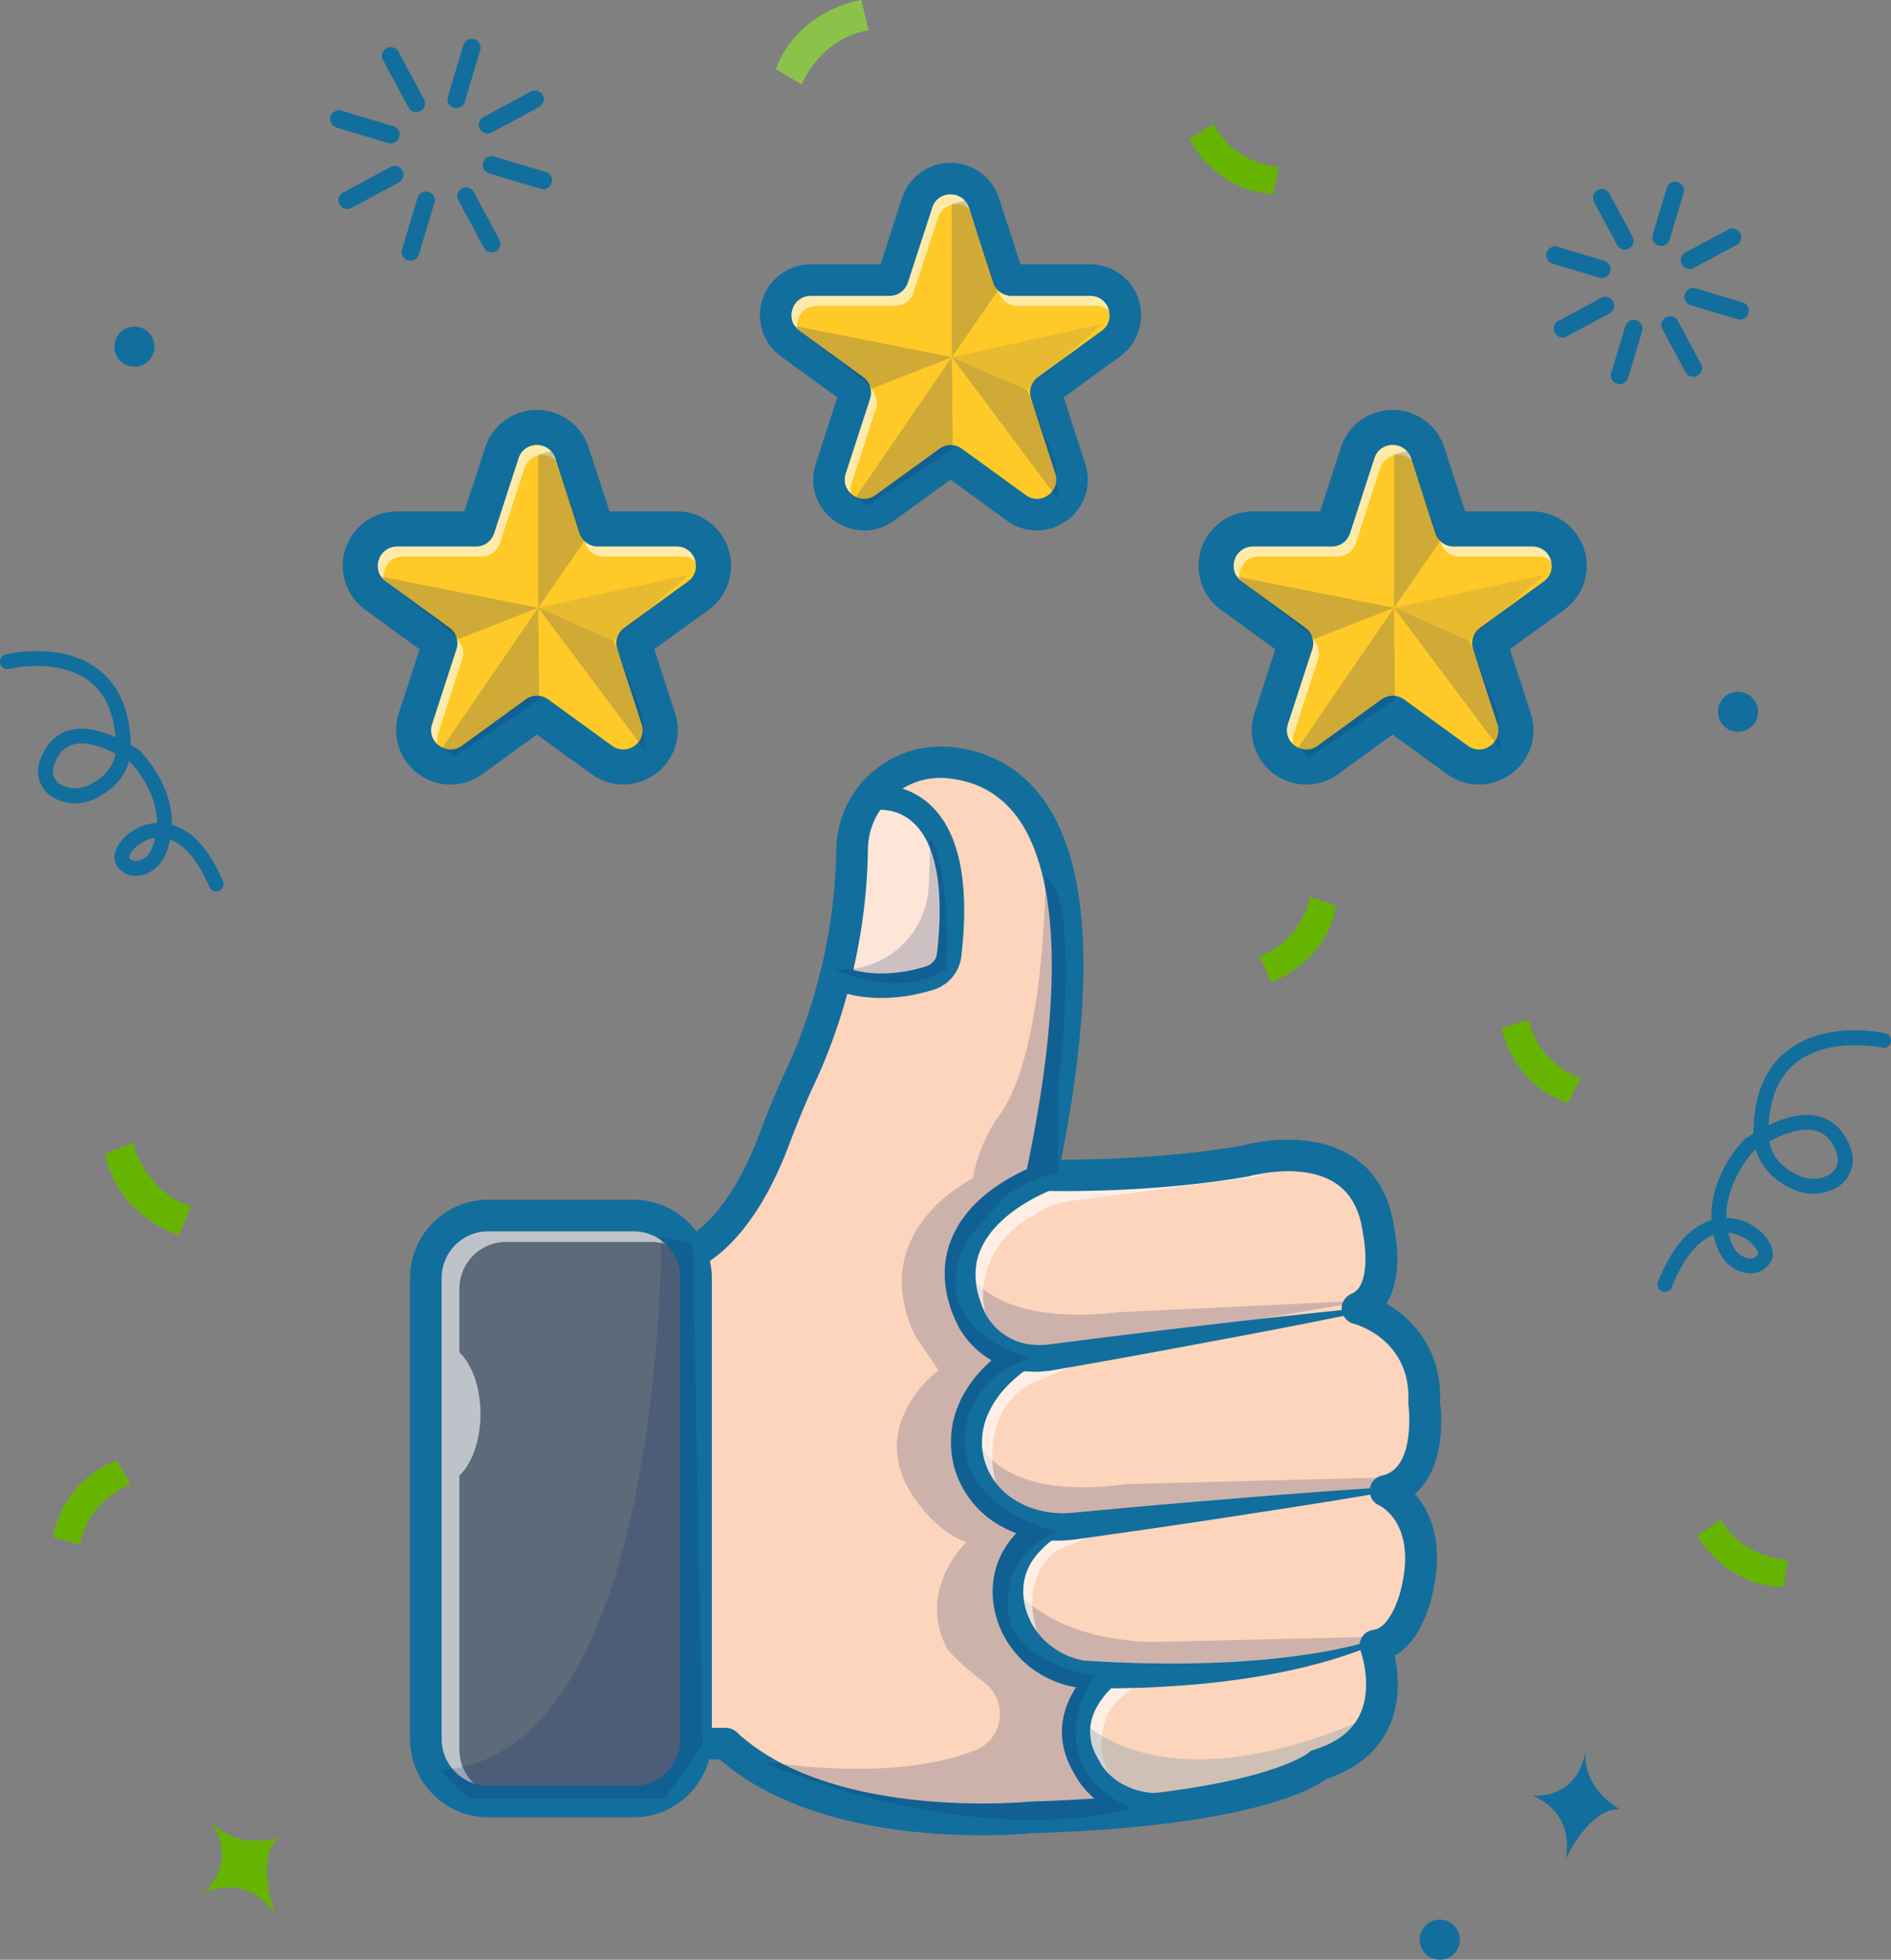 <svg xmlns="http://www.w3.org/2000/svg" id="Layer_1" data-name="Layer 1" viewBox="0 0 3795.35 3933"><rect x="0" y="0" width="3795.35" height="3933" fill="#808080" stroke="none"/><defs><style>.cls-1{fill:#fcd5bc;}.cls-2{opacity:0.2;}.cls-3{fill:#102770;}.cls-4{opacity:0.6;}.cls-5{fill:#fff;}.cls-6{fill:#fde6d7;}.cls-7{fill:#126e9d;}.cls-8{fill:#5c6a79;}.cls-9{fill:#ffca28;}.cls-10{opacity:0.1;}.cls-11{fill:#66b401;}.cls-12{fill:#8bc34a;}</style></defs><path class="cls-1" d="M1465.19,2572.72s111-17.46,194.65-238.74c16.34-43.1,33.53-85.78,53-127.47,38.46-81.84,101.28-247.05,104.09-456.64,1.41-103.11,91.13-183.67,193.82-174.09,156.9,14.78,327.05,164.79,186.76,827.78,0,0,204.24,7,408.47-28.17,0,0,239.45-70.43,267.62,140.85,0,0,28.17,126.77-42.25,154.94,0,0,140.85,35.21,133.81,190.15,0,0,21.12,154.94-77.47,176.06,0,0,98.59,42.26,63.38,197.2,0,0-20.56,105.92-84,113,0,0,69.87,182.82-113.24,239.16,0,0-98.6,91.56-577.49,105.64,0,0-408.47,42.26-612.71-147.89h-162V2593.71Z" transform="translate(-113.42 -45)"></path><g class="cls-2"><path class="cls-3" d="M2063.81,2607.94s56.34,98.59,295.78,70.42l501.72-23.52-617.92,104.51S2032.11,2766.39,2063.81,2607.94Z" transform="translate(-113.42 -45)"></path></g><g class="cls-2"><path class="cls-3" d="M2077.89,2938.94s42.26,119.72,295.79,84.51L2923,3009.36l-49.3,28.17-616.22,52.82S2046.2,3097.4,2077.89,2938.94Z" transform="translate(-113.42 -45)"></path></g><g class="cls-4"><path class="cls-5" d="M2387.76,3431.92l-29.15,24.22a81,81,0,0,0-23.38,32.68c-12.12,31.41-24.93,91,24.36,140.29,0,0-120.56-37.33-76.06-157.75,0,0,30.29-43,37.33-43s66.9-12.54,66.9-12.54Z" transform="translate(-113.42 -45)"></path></g><g class="cls-2"><path class="cls-3" d="M2152.4,3235.15s66.34,98.17,270.58,105.21l488.33-11.4-78.17,24.93s-610.88,166.2-667.22-45.08Z" transform="translate(-113.42 -45)"></path></g><g class="cls-4"><path class="cls-5" d="M2317.34,3122l-84.51,35.22s-84.51,56.34-28.17,190.15c0,0-73.95-45.78-52.82-130.29l42.25-77.47s55.92-33,59.72-30.56S2317.34,3122,2317.34,3122Z" transform="translate(-113.42 -45)"></path></g><g class="cls-4"><path class="cls-5" d="M2289.17,2777l-97.89,41.27a132.13,132.13,0,0,0-70.85,70.56c-15.64,37.05-25.5,91-.28,155.93,0,0-66.91-59.86-45.78-137.33,0,0,35.21-112.68,119.72-126.77Z" transform="translate(-113.42 -45)"></path></g><g class="cls-4"><path class="cls-5" d="M2655.38,2403.7l-395.23,51.83c-25.35,3.38-49.72,12.68-70.28,27.89-140.15,68.18-140.15,279.45,14.79,272.41,0,0-102.12,38.73-144.38-66.9l-21.12-133.81s81.55-131,213.25-150Z" transform="translate(-113.42 -45)"></path></g><path class="cls-6" d="M1845.91,1666.06l-22.82,101.41-2.25,139.73-28.17,91.55s156.34,50.57,219-17L2022,1825.79C2022,1825.93,2011.83,1608,1845.91,1666.06Z" transform="translate(-113.42 -45)"></path><path class="cls-7" d="M2082.82,3728.13c-136.06,0-374.66-20.85-524.67-152.12H1408.42a31.74,31.74,0,0,1-31.69-31.69V2593.57a31.5,31.5,0,0,1,21.69-30l63.39-21.13a41.66,41.66,0,0,1,4.5-1.13c3-.7,96.77-23.52,170.57-218.74,19.44-51.55,36.63-92.82,53.95-129.72,36.62-77.89,98.32-239.17,101.13-443.55a209.53,209.53,0,0,1,228.6-205.22c78,7.33,140.43,42.26,185.65,103.67,94.79,128.74,107.19,372.41,36.9,724.54,67.61.14,215.79-2.82,362.69-28,17.19-4.79,135.64-34.23,222,21.83,46.62,30.29,74.93,78.88,83.94,144.52,8.88,41.27,11.69,106.48-15.49,150.71,53.38,30.85,111.27,93.24,107.61,198.46,6.76,54.37.7,139.58-50.85,183.53,29.86,33.52,59.44,94.51,36.06,197.75-2.53,13-21,95.5-76.48,126.63,7.46,34.93,13.24,93.1-13.24,147.19-23,47-64.37,80.71-123.39,100.14-29.86,22-161.7,96.07-590.59,108.88C2176.63,3724.61,2138.18,3728.13,2082.82,3728.13ZM1440,3512.63h130.29a31.8,31.8,0,0,1,21.55,8.45c191.42,178.32,584,140,587.92,139.58a12.92,12.92,0,0,1,2.39-.14c439.46-13,550.59-92.4,557.21-97.47,3.66-3.66,7-5.21,12-6.76,44.65-13.66,75.22-37,90.85-69.16,27.89-57.18,2.4-127.75,2.12-128.45a31.74,31.74,0,0,1,26.05-42.82c30.14-3.38,51-60.43,56.34-87.61,0-.28.14-.57.14-.85,28.46-125.36-42.39-159.87-45.35-161.27a31.65,31.65,0,0,1,6.2-60c68-14.5,52.82-139.58,52.68-140.85a37.55,37.55,0,0,1-.29-5.77c5.78-126.35-105.21-156.77-110-158a31.76,31.76,0,0,1-3.94-60.14c37.46-14.93,27.74-97.47,23.1-118.74-.15-.85-.29-1.83-.43-2.68-6.34-47.74-24.65-80.7-55.77-101-66.06-42.82-170.44-13.94-171.42-13.66-1.13.28-2.4.56-3.52.85-205.08,35.35-406.5,28.87-414.95,28.59a31.64,31.64,0,0,1-29.86-38.17c93.24-440.87,41.55-630.31-18.17-711.58-34.09-46.34-81.41-72.54-140.57-78.18-40.71-3.8-80.15,9.3-110.85,36.77s-47.89,65.21-48.31,106.06c-3,216.2-68.32,387.06-107,469.6-16.62,35.35-33.1,75.21-52.12,125.21-82.82,219-193.24,253.39-216.2,258.32L1440.26,2616v896.67Z" transform="translate(-113.42 -45)"></path><path class="cls-8" d="M1093.62,3660.52c-69.16,0-125.5-56.34-125.5-125.5V2609.91c0-69.16,56.34-125.5,125.5-125.5H1384.9c69.16,0,125.5,56.34,125.5,125.5V3535c0,69.16-56.34,125.5-125.5,125.5Z" transform="translate(-113.42 -45)"></path><path class="cls-7" d="M1384.9,2516.1a93.78,93.78,0,0,1,93.81,93.81V3535a93.78,93.78,0,0,1-93.81,93.81H1093.62A93.78,93.78,0,0,1,999.81,3535V2609.91a93.78,93.78,0,0,1,93.81-93.81H1384.9m0-63.38H1093.62c-86.62,0-157.19,70.56-157.19,157.19V3535c0,86.63,70.57,157.19,157.19,157.19H1384.9c86.63,0,157.19-70.56,157.19-157.19V2609.91a157.25,157.25,0,0,0-157.19-157.19Z" transform="translate(-113.42 -45)"></path><g class="cls-4"><path class="cls-5" d="M1384.9,2516.1H1093.62a93.78,93.78,0,0,0-93.81,93.81V3535a93.84,93.84,0,0,0,64.65,89.16,93.36,93.36,0,0,1-29-67.75V3006.26c25.21-23.94,42.25-70.28,42.25-123.66s-17-99.87-42.25-123.67V2631.32a93.77,93.77,0,0,1,93.81-93.81h291.28a94.89,94.89,0,0,1,29.15,4.65A93.4,93.4,0,0,0,1384.9,2516.1Z" transform="translate(-113.42 -45)"></path></g><path class="cls-7" d="M2226.49,2431.87c-4.23,1.69-10,4.09-15.07,6.48s-10.42,4.93-15.49,7.47c-10.29,5.21-20.29,10.84-30,17-19.29,12.25-37,26.34-52,42-14.93,15.78-26.62,33.24-34.09,52s-9.57,38.73-7.88,59.3,8.17,41.27,17.74,62a81.43,81.43,0,0,0,6.62,12c2.82,4.09,5.92,8.17,9.16,12.12a119.15,119.15,0,0,0,78.17,41.27c5.21.14,10.42.84,15.64.84l15.77-.7,37-4.79q148.32-19,296.92-36.2,148.53-17.53,297.62-32.54a3.91,3.91,0,0,1,4.37,3.66,4.15,4.15,0,0,1-3.24,4.37q-146.85,30.21-294.1,57.33-147.27,27.89-294.8,53.8l-36.91,6.48c-7,.85-14.36,1.41-21.55,2s-14.51-.14-21.69-.14c-29.15-1.41-58.73-11.27-83.66-27.74a179.42,179.42,0,0,1-33.81-28.88,207.36,207.36,0,0,1-13.94-17.32c-4.23-6.2-8.45-12.4-12.12-20.29-12-24.22-21.27-51.69-24.5-80.85s.28-60,11.12-87.75a214.9,214.9,0,0,1,20.29-39.15c8.31-11.83,17.18-23.24,27.18-33.1,19.58-20.29,42-36.48,65.21-50.29,11.69-6.9,23.53-13.1,35.64-18.73,6.06-2.82,12.25-5.35,18.59-7.89s12.26-4.65,19.86-7a28.17,28.17,0,0,1,18.74,53.1Z" transform="translate(-113.42 -45)"></path><path class="cls-7" d="M2171.14,2795.27c-1.27.84-3.81,2.67-5.78,4.08s-4.23,3.24-6.2,4.93c-4.08,3.38-8.31,6.9-12.25,10.57a247.52,247.52,0,0,0-22.4,23.1c-13.52,16.34-24.36,34.22-31.41,53a143.19,143.19,0,0,0-8.59,57.89c1.27,19.43,7.33,38.45,16.9,55.77a136.55,136.55,0,0,0,39.16,44.09,155.12,155.12,0,0,0,26.2,15.64,182.25,182.25,0,0,0,29.16,10.84,193.86,193.86,0,0,0,62.67,6.34c5.07-.28,11.27-.85,17.33-1.41l18-1.69L2330,3075q144.51-13.3,289.16-24.93,144.74-12,289.6-21.27a4,4,0,0,1,4.22,3.8,4,4,0,0,1-3.38,4.23q-143.25,24.51-286.77,46.06-143.46,22.4-287.2,42.54l-35.92,5.07-18,2.53c-6,.85-11.69,1.69-18.73,2.4-26.76,2.81-54.51,1.69-81.27-4.79a242.72,242.72,0,0,1-39.3-13,224,224,0,0,1-36.76-20.14,194.9,194.9,0,0,1-57.61-62.26,185.19,185.19,0,0,1-25.49-81.69c-.85-7.19-.14-14.37-.28-21.55s1-14.37,2-21.41c.56-3.52,1-7.19,1.69-10.71l2.67-10.42c1-3.52,1.84-6.9,2.82-10.28l3.8-10c10.15-26.62,25.92-50,43.81-70.15a301.82,301.82,0,0,1,29-28c5.08-4.36,10.43-8.45,15.92-12.39,2.82-2,5.49-4,8.45-5.78s5.49-3.52,9.44-5.91a28.14,28.14,0,0,1,30.56,47.18Z" transform="translate(-113.42 -45)"></path><path class="cls-7" d="M2444.11,3700.38c-119.73,0-165.79-79.3-173-93.1-62.68-101.84,2.25-183.67,33.1-214.24a28.19,28.19,0,0,1,39.58,40.15c-32.54,32.11-63.1,83.38-24.23,145.5.57,1,1.13,2,1.69,3.09,1.27,2.54,34.65,68.32,137,62a28.16,28.16,0,1,1,3.52,56.2Q2452.56,3700.38,2444.11,3700.38Z" transform="translate(-113.42 -45)"></path><path class="cls-7" d="M2229.59,3132.47c-24.09,17.89-44,39-54,63.1a108.87,108.87,0,0,0-8.31,38,129.77,129.77,0,0,0,4.79,40.14,141.56,141.56,0,0,0,43.67,68.74,152.77,152.77,0,0,0,75.35,35.49l-2.68-.28c48.88,3,97.76,5.35,146.63,5.63,48.88.71,97.89-.14,146.77-2.67,48.87-2.68,97.61-7,146.2-14a1029.41,1029.41,0,0,0,144-30.28,4.18,4.18,0,0,1,5.07,2.68,4,4,0,0,1-2.25,4.79,653.06,653.06,0,0,1-70,26.19c-23.67,7.75-47.89,14.37-72,20.43a1418.06,1418.06,0,0,1-147.33,27c-49.58,6.76-99.44,10.42-149.3,13.24s-99.87,2.68-149.73,2.54a4.86,4.86,0,0,1-1.41-.14l-1.26-.15A209.59,209.59,0,0,1,2177.33,3388c-30.28-25.07-53.66-59.44-64.37-98a183.54,183.54,0,0,1-7-59.44,166.89,166.89,0,0,1,14.09-59.72A178,178,0,0,1,2154,3121.2a226.32,226.32,0,0,1,44.51-35.78,28.17,28.17,0,0,1,32,46.34Z" transform="translate(-113.42 -45)"></path><path class="cls-7" d="M1882.25,2047.77c-32.4,0-67.47-5.07-101.84-19.72a24.67,24.67,0,1,1,19.44-45.35c65.21,27.88,136.34,13,172.83,1.55a31.22,31.22,0,0,0,21.4-26.34c18.46-162.12-15.07-231.42-46.62-261-35.49-33.38-78-26.34-79.86-26.06a24.66,24.66,0,0,1-9.16-48.45c2.68-.57,67.61-12.4,121.84,37.75,58.45,54.08,79.58,156.06,62.68,303.39a80.49,80.49,0,0,1-55.78,67.75C1962.67,2038.9,1924.93,2047.77,1882.25,2047.77Z" transform="translate(-113.42 -45)"></path><path class="cls-9" d="M2194.38,1077.86a69,69,0,0,1-41.27-13.66l-127.76-92.82a7,7,0,0,0-4.08-1.41,6.76,6.76,0,0,0-4.09,1.41l-127.75,92.82a70,70,0,0,1-41.27,13.66,71.07,71.07,0,0,1-57.32-29.43,69.28,69.28,0,0,1-9.72-62.82l48.73-150.29a7.09,7.09,0,0,0-2.53-7.89l-127.76-92.82c-25.21-18.31-35.21-49.16-25.63-78.74s35.92-48.59,66.9-48.59h157.9a7.1,7.1,0,0,0,6.76-4.93l48.73-150.29c9.58-29.58,35.92-48.59,67-48.59s57.33,19.15,66.9,48.59l48.88,150.29a7.1,7.1,0,0,0,6.76,4.93H2301.7c31.13,0,57.33,19.16,66.91,48.59,9.58,29.58-.42,60.43-25.64,78.74l-127.75,92.82a6.88,6.88,0,0,0-2.53,7.89l48.87,150.29a69.31,69.31,0,0,1-9.72,62.82A71.52,71.52,0,0,1,2194.38,1077.86Z" transform="translate(-113.42 -45)"></path><path class="cls-7" d="M2021.13,435.16c15.49,0,31,8.87,36.9,26.76l48.88,150.29a38.77,38.77,0,0,0,36.9,26.76H2301.7c37.47,0,53.11,48,22.82,70L2196.77,801.8A38.71,38.71,0,0,0,2182.68,845l48.88,150.29c8.87,27.18-12.82,50.84-36.9,50.84a37.82,37.82,0,0,1-22.68-7.6l-127.75-92.82a38.78,38.78,0,0,0-22.82-7.47,38.13,38.13,0,0,0-22.82,7.47l-127.75,92.82a38.46,38.46,0,0,1-22.68,7.6c-24.22,0-45.77-23.66-36.9-50.84L1860.13,845a38.69,38.69,0,0,0-14.08-43.24L1718.3,709c-30.29-22.11-14.79-70,22.82-70H1899a38.9,38.9,0,0,0,36.9-26.76l48.88-150.29c5.35-17.89,20.84-26.76,36.34-26.76m0-63.38a102,102,0,0,0-97.19,70.56L1880.7,575.45h-140a102.18,102.18,0,0,0-60,184.79l113.24,82.26-43.24,133.25c-10.28,31.55-5.07,64.79,14.23,91.27a103.1,103.1,0,0,0,83.1,42.54,100.9,100.9,0,0,0,59.86-19.72l113.25-82.26,113.24,82.26a102,102,0,0,0,59.87,19.72,103.31,103.31,0,0,0,83.1-42.54,100.47,100.47,0,0,0,14.22-91.27L2248.32,842.5l113.25-82.26a102.18,102.18,0,0,0-60-184.79h-140L2118.32,442.2a102,102,0,0,0-97.19-70.42Z" transform="translate(-113.42 -45)"></path><g class="cls-4"><path class="cls-5" d="M2118.32,632.07a38.77,38.77,0,0,0,36.9,26.76h157.89a37.59,37.59,0,0,1,26.2,10.14c-3.8-16.2-17.46-30-37.61-30h-158a38.33,38.33,0,0,1-26.62-10.7Z" transform="translate(-113.42 -45)"></path></g><g class="cls-4"><path class="cls-5" d="M1822.39,1015.19l48.87-150.29a38.7,38.7,0,0,0-10.7-40.43,37.38,37.38,0,0,1-.85,20.43l-48.87,150.29a37.49,37.49,0,0,0,10.42,40.14A39.74,39.74,0,0,1,1822.39,1015.19Z" transform="translate(-113.42 -45)"></path></g><g class="cls-4"><path class="cls-5" d="M1752.1,658.83h158a38.9,38.9,0,0,0,36.9-26.76l48.88-150.29c9.43-28.87,44.22-34.37,63.24-16.48l-1.13-3.38c-11.55-35.63-62.11-35.63-73.66,0l-48.88,150.15a38.78,38.78,0,0,1-36.9,26.76h-158c-35.92,0-51.55,43.81-26.34,66.9C1709.56,683.62,1725.2,658.83,1752.1,658.83Z" transform="translate(-113.42 -45)"></path></g><g class="cls-2"><polygon class="cls-3" points="1910.38 408.75 1910.38 716.79 2001.8 584.82 1938.27 402.41 1910.38 408.75"></polygon></g><g class="cls-2"><polygon class="cls-3" points="1910.38 716.79 1718.26 996.95 1740.09 1015.82 1912.36 901.03 1910.38 716.79"></polygon></g><g class="cls-2"><polygon class="cls-3" points="1590.37 653.27 1910.38 716.79 1751.78 778.91 1590.37 653.27"></polygon></g><g class="cls-2"><polygon class="cls-3" points="1910.38 716.79 2124.62 1003 2118.28 926.8 2061.38 783.13 1910.38 716.79"></polygon></g><g class="cls-10"><polygon class="cls-3" points="1910.38 716.79 2212.37 650.31 2061.38 783.13 1910.38 716.79"></polygon></g><path class="cls-9" d="M1364.2,1584.37a73.18,73.18,0,0,1-43.39-14.37l-127.75-92.82a3.47,3.47,0,0,0-2.11-.7,4.17,4.17,0,0,0-2.11.7L1061.08,1570a73.77,73.77,0,0,1-43.38,14.37,74.73,74.73,0,0,1-60.28-31c-13.95-19.16-17.61-43.24-10.14-66.06L996.15,1337a3.54,3.54,0,0,0-1.27-3.94l-127.75-92.82c-26.48-19.16-36.9-51.7-26.9-82.68s37.75-51.13,70.28-51.13h158a3.65,3.65,0,0,0,3.38-2.4l48.87-150.29c10.15-31,37.75-51.12,70.29-51.12s60.28,20,70.28,51.12l48.88,150.29a3.51,3.51,0,0,0,3.38,2.4h158c32.67,0,60.28,20,70.28,51.13s-.42,63.52-26.9,82.68l-127.75,92.82A3.54,3.54,0,0,0,1386,1337l48.87,150.29a72.64,72.64,0,0,1-10.28,66.06C1410.25,1572.82,1387.72,1584.37,1364.2,1584.37Z" transform="translate(-113.42 -45)"></path><path class="cls-7" d="M1191,938.14c15.49,0,31,8.87,36.76,26.76l48.88,150.29a38.73,38.73,0,0,0,36.76,26.76h158c37.47,0,53.11,48,22.82,70l-127.75,92.82a38.71,38.71,0,0,0-14.09,43.24l48.88,150.29c8.87,27.18-12.82,50.84-36.9,50.84a37.82,37.82,0,0,1-22.68-7.6l-127.75-92.82a38.59,38.59,0,0,0-45.64,0l-127.75,92.82a38.46,38.46,0,0,1-22.68,7.6c-24.22,0-45.77-23.66-36.9-50.84L1029.81,1348a38.69,38.69,0,0,0-14.08-43.24L888,1212c-30.43-22.12-14.79-70,22.82-70h157.89a38.59,38.59,0,0,0,36.76-26.76l48.88-150.29c5.63-17.89,21.13-26.76,36.62-26.76m0-70.43a108.84,108.84,0,0,0-103.81,75.36l-41.69,128.32H910.51a109,109,0,0,0-64.08,197.33L955.59,1348l-41.7,128.31a107.66,107.66,0,0,0,15.22,97.61,108.91,108.91,0,0,0,152.82,24.51l109.16-79.3,109.16,79.3a108,108,0,0,0,64.09,21,110.13,110.13,0,0,0,88.73-45.5,107.66,107.66,0,0,0,15.22-97.61L1426.59,1348l109.16-79.3a109.15,109.15,0,0,0-64.08-197.48H1336.73l-42-128.17A108.84,108.84,0,0,0,1191,867.71Z" transform="translate(-113.42 -45)"></path><g class="cls-4"><path class="cls-5" d="M1288.14,1135.05a38.77,38.77,0,0,0,36.9,26.76h158a37.59,37.59,0,0,1,26.2,10.14c-3.8-16.19-17.46-30-37.6-30h-158a38.33,38.33,0,0,1-26.62-10.7Z" transform="translate(-113.42 -45)"></path></g><g class="cls-4"><path class="cls-5" d="M992.21,1518.17l48.87-150.29a38.68,38.68,0,0,0-10.7-40.43,37.38,37.38,0,0,1-.85,20.43l-48.87,150.29a37.49,37.49,0,0,0,10.42,40.14A39.74,39.74,0,0,1,992.21,1518.17Z" transform="translate(-113.42 -45)"></path></g><g class="cls-4"><path class="cls-5" d="M921.92,1161.81h158a38.9,38.9,0,0,0,36.9-26.76l48.88-150.29c9.43-28.87,44.22-34.37,63.24-16.48l-1.13-3.38c-11.55-35.63-62.11-35.63-73.66,0l-48.88,150.29a38.77,38.77,0,0,1-36.9,26.76h-158c-35.91,0-51.55,43.81-26.34,66.91C879.39,1186.6,895,1161.81,921.92,1161.81Z" transform="translate(-113.42 -45)"></path></g><g class="cls-2"><polygon class="cls-3" points="1080.2 911.73 1080.2 1219.78 1171.62 1087.8 1108.09 905.39 1080.2 911.73"></polygon></g><g class="cls-2"><polygon class="cls-3" points="1080.2 1219.78 888.08 1499.93 909.91 1518.8 1082.17 1404.01 1080.2 1219.78"></polygon></g><g class="cls-2"><polygon class="cls-3" points="760.19 1156.25 1080.2 1219.78 921.6 1281.75 760.19 1156.25"></polygon></g><g class="cls-2"><polygon class="cls-3" points="1080.2 1219.78 1294.44 1505.98 1288.1 1429.64 1231.2 1286.12 1080.2 1219.78"></polygon></g><g class="cls-10"><polygon class="cls-3" points="1080.2 1219.78 1382.19 1153.29 1231.2 1286.12 1080.2 1219.78"></polygon></g><path class="cls-9" d="M3081.74,1584.37a73.17,73.17,0,0,1-43.38-14.37l-127.75-92.82a3.5,3.5,0,0,0-2.12-.7,4.2,4.2,0,0,0-2.11.7L2778.63,1570a73.81,73.81,0,0,1-43.38,14.37,74.75,74.75,0,0,1-60.29-31c-13.94-19.16-17.61-43.24-10.28-66.06L2713.55,1337a3.53,3.53,0,0,0-1.26-3.94l-127.76-92.82c-26.48-19.16-36.9-51.7-26.9-82.68s37.75-51.13,70.29-51.13h158a3.65,3.65,0,0,0,3.38-2.4l48.88-150.29c10.14-31,37.75-51.12,70.28-51.12,32.68,0,60.29,20,70.29,51.12l48.87,150.29a3.52,3.52,0,0,0,3.38,2.4h158c32.68,0,60.28,20,70.28,51.13s-.42,63.52-26.9,82.68l-127.75,92.82a3.54,3.54,0,0,0-1.27,3.94l48.88,150.29a72.67,72.67,0,0,1-10.29,66.06A74.93,74.93,0,0,1,3081.74,1584.37Z" transform="translate(-113.42 -45)"></path><path class="cls-7" d="M2908.49,938.14c15.5,0,31,8.87,36.91,26.76l48.87,150.29A38.73,38.73,0,0,0,3031,1142h158c37.47,0,53.1,48,22.82,70l-127.75,92.82a38.7,38.7,0,0,0-14.09,43.24l48.88,150.29c8.87,27.18-12.82,50.84-36.91,50.84a37.82,37.82,0,0,1-22.67-7.6l-127.76-92.82a38.58,38.58,0,0,0-45.63,0l-127.76,92.82a38.46,38.46,0,0,1-22.67,7.6c-24.23,0-45.78-23.66-36.91-50.84L2747.5,1348a38.7,38.7,0,0,0-14.09-43.24L2605.66,1212c-30.28-22.12-14.79-70,22.82-70h158a38.59,38.59,0,0,0,36.76-26.76l48.87-150.29c5.36-17.89,20.85-26.76,36.34-26.76m0-70.43a108.82,108.82,0,0,0-103.8,75.36L2763,1071.39H2628.06a109.1,109.1,0,0,0-64.23,197.33L2673,1348l-41.69,128.31a107.63,107.63,0,0,0,15.21,97.61,108.91,108.91,0,0,0,152.82,24.51l109.16-79.3,109.16,79.3a108,108,0,0,0,64.09,21,110.17,110.17,0,0,0,88.74-45.5,107.66,107.66,0,0,0,15.21-97.61L3144,1348l109.16-79.3a109.1,109.1,0,0,0-64.23-197.33H3054L3012.3,943.07a108.84,108.84,0,0,0-103.81-75.36Z" transform="translate(-113.42 -45)"></path><g class="cls-4"><path class="cls-5" d="M3005.68,1135.05a38.77,38.77,0,0,0,36.9,26.76h157.9a37.61,37.61,0,0,1,26.2,10.14c-3.81-16.19-17.47-30-37.61-30H3031a38.34,38.34,0,0,1-26.62-10.7Z" transform="translate(-113.42 -45)"></path></g><g class="cls-4"><path class="cls-5" d="M2709.89,1518.17l48.88-150.29a38.69,38.69,0,0,0-10.71-40.43,37.47,37.47,0,0,1-.84,20.43l-48.88,150.29a37.47,37.47,0,0,0,10.43,40.14A37,37,0,0,1,2709.89,1518.17Z" transform="translate(-113.42 -45)"></path></g><g class="cls-4"><path class="cls-5" d="M2639.61,1161.81h158a38.92,38.92,0,0,0,36.91-26.76l48.87-150.29c9.44-28.87,44.23-34.37,63.24-16.48l-1.12-3.38c-11.55-35.63-62.12-35.63-73.67,0L2823,1115.19a38.78,38.78,0,0,1-36.91,26.76h-158c-35.92,0-51.55,43.81-26.34,66.91C2596.93,1186.6,2612.56,1161.81,2639.61,1161.81Z" transform="translate(-113.42 -45)"></path></g><g class="cls-2"><polygon class="cls-3" points="2797.75 911.73 2797.75 1219.78 2889.3 1087.8 2825.64 905.39 2797.75 911.73"></polygon></g><g class="cls-2"><polygon class="cls-3" points="2797.75 1219.78 2605.77 1499.93 2627.46 1518.8 2799.86 1404.01 2797.75 1219.78"></polygon></g><g class="cls-2"><polygon class="cls-3" points="2477.87 1156.25 2797.75 1219.78 2639.15 1281.75 2477.87 1156.25"></polygon></g><g class="cls-2"><polygon class="cls-3" points="2797.75 1219.78 3011.98 1505.98 3005.64 1429.64 2948.74 1286.12 2797.75 1219.78"></polygon></g><g class="cls-10"><polygon class="cls-3" points="2797.75 1219.78 3099.73 1153.29 2948.74 1286.12 2797.75 1219.78"></polygon></g><g class="cls-2"><path class="cls-7" d="M2289.17,3502.34s161.27,174.66,580.59-14.79l-98.17,88.74-387.35,98.6S2222.26,3653.76,2289.17,3502.34Z" transform="translate(-113.42 -45)"></path></g><g class="cls-2"><path class="cls-3" d="M2309.73,3408s-186.06-28.87-172-148.6c0,0-14.36-85.49,94.94-141.27,0,0-214.66-48.87-179.45-217.9,0,0,16.06-97,131.28-129.58,0,0-223-50.85-131.28-235.22l75.64-88.32c28-20.7,64.79-40.7,107.61-46.9V2235.67s49.3-391.85-24.65-430.59c0,0,0,366.22-98.6,485.94,0,0-36,51.41-47,118.46-40.56,21.69-208.32,125.5-114.93,318.18l45.77,66.9s-162,119.73-35.21,274.67c0,0,42.25,56.34,91.55,70.42,0,0-102.11,95.08-38.73,214.8,0,0,27.89,33.24,72.26,65.35,50.56,36.63,42,114.94-16.06,137.76-80.71,31.69-213.67,53-429.46,22.25,0,0,397.91,179.59,743,95.08C2384.24,3674.89,2193.11,3598.69,2309.73,3408Z" transform="translate(-113.42 -45)"></path></g><g class="cls-2"><path class="cls-3" d="M1440.54,2527s7,1042.3-443.68,1070.47l56.34,56.34h394.38l75.92-105.64L1503.92,2541Z" transform="translate(-113.42 -45)"></path></g><g class="cls-2"><path class="cls-3" d="M1979.3,1720.57a1018.2,1018.2,0,0,1-2.68,110.57c-8,94.93-91.41,166.2-186.35,158.88-1-.14-2-.14-3-.28,0,0,121.42,63.24,225.37,1C2012.82,1990.58,2025.07,1808.6,1979.3,1720.57Z" transform="translate(-113.42 -45)"></path></g><path class="cls-7" d="M547.12,1833.82a14.75,14.75,0,0,1-13.67-9.16c-21.69-51.41-49-83.81-78.45-94.65a169.44,169.44,0,0,1-9.72,30.56c-8.31,19.3-23.94,33.81-43.1,39.72-21.13,6.48-40,.71-53-16-7.89-10.15-8-24.51-.42-39.16,12.11-23.66,43-47,79.86-48.59-.42-64.09-46.9-114.94-54.37-122.55-.7-.42-1.41-.84-2-1.26a106.2,106.2,0,0,1-34.09,53.1c-38.87,33-79,40.14-115.92,20.84-26.06-13.52-38.45-43.94-29.58-72.25,9.86-31.13,28.31-52.54,53.67-61.84,26.62-9.72,59.72-5.77,99,12-4.23-51.13-22-89-52.82-112.69-62.68-48-159.87-24.79-160.71-24.5a14.88,14.88,0,0,1-7.19-28.88c4.51-1.13,112.12-26.9,186.07,29.86,41.69,32,63.66,83.1,65.35,152.12,5.07,3,10.28,6.06,15.5,9.44a15.42,15.42,0,0,1,2.39,1.83c3.24,3.24,66.34,65.5,64.51,148.46,32,9,70.43,37.75,102.4,113.24a14.81,14.81,0,0,1-7.89,19.44A18.66,18.66,0,0,1,547.12,1833.82Zm-122-107.33a71.86,71.86,0,0,0-13.8,3.24c-26.91,9.29-40,31.27-38.46,36.76,3.52,4.36,9,8.87,20.43,5.35,10.7-3.24,19.57-11.69,24.36-23A119.37,119.37,0,0,0,425.14,1726.49ZM277.1,1537a59,59,0,0,0-20.56,3.38c-16.48,6.06-28.45,20.43-35.5,42.82a31,31,0,0,0,14.93,36.9c25.78,13.38,53.67,7.61,83-17.18a77.42,77.42,0,0,0,26.19-45.64C318.8,1543.8,295.84,1537,277.1,1537Z" transform="translate(-113.42 -45)"></path><path class="cls-7" d="M3455,2637.8a15.27,15.27,0,0,1-5.5-1,14.81,14.81,0,0,1-8.31-19.3c32.4-82.11,73.11-113.52,107.19-123.8-4.36-88.88,61.84-157.62,65.22-161.14a16.26,16.26,0,0,1,2.39-2c5.78-3.8,11.41-7.47,16.9-10.85v-1.4c.29-73.53,22.54-128.6,66.49-163.67,77.6-62,192.82-37.19,197.75-36.06a14.86,14.86,0,1,1-6.48,29h0c-1-.28-106.48-22.67-172.82,30.43-33.38,26.76-51.84,68.87-54.65,125.21,42.25-20.42,78-25.91,106.9-16.05,27.05,9.15,47.33,31.41,58.46,64.37a64,64,0,0,1-29.44,77c-38.6,21.27-81.13,14.65-123.11-18.87a113.43,113.43,0,0,1-38.45-57.75c-1.27.84-2.39,1.55-3.66,2.39-7.61,8.17-57.19,65.08-55.64,134.94,39.72.42,73.39,24.65,87.05,49.72,8.31,15.21,8.45,30.14.56,41-13.24,18-33,24.51-55.35,18.17-20.28-5.78-37.33-20.71-46.48-41a174.57,174.57,0,0,1-11.41-33.52c-26.34,9.58-57.05,37.18-83.67,104.65A15.26,15.26,0,0,1,3455,2637.8Zm127.33-118.46a144.58,144.58,0,0,0,8.87,25.49c5.64,12.26,15.64,21.27,27.47,24.65,13.1,3.67,19.15-1.55,23.38-7.18,1.83-5.07-11.41-27.89-39.16-38.45A74.34,74.34,0,0,0,3582.33,2519.34Zm82-183.39a84.17,84.17,0,0,0,30.29,50.43c32.25,25.77,62.68,31.12,90.14,16,14.51-8,21-25.35,15.64-41.41-8.17-24.22-21.55-39.58-39.87-45.77C3737,2307.36,3704.16,2314.54,3664.3,2336Z" transform="translate(-113.42 -45)"></path><path class="cls-7" d="M3447.53,538.69a21.08,21.08,0,0,1-5.07-.71,17.69,17.69,0,0,1-11.83-22l28.17-93.81a17.64,17.64,0,0,1,33.8,10.14l-28.17,93.81A17.61,17.61,0,0,1,3447.53,538.69Z" transform="translate(-113.42 -45)"></path><path class="cls-7" d="M3364.15,816a21.06,21.06,0,0,1-5.07-.7,17.69,17.69,0,0,1-11.83-22l28.17-93.8a17.64,17.64,0,0,1,33.8,10.14l-28.17,93.81A17.62,17.62,0,0,1,3364.15,816Z" transform="translate(-113.42 -45)"></path><path class="cls-7" d="M3504.3,585a17.6,17.6,0,0,1-8.31-33.1l86.34-46.35a17.58,17.58,0,0,1,16.62,31l-86.34,46.34A15.92,15.92,0,0,1,3504.3,585Z" transform="translate(-113.42 -45)"></path><path class="cls-7" d="M3249.35,722.21a17.6,17.6,0,0,1-8.31-33.1l86.35-46.34a17.58,17.58,0,0,1,16.62,31l-86.35,46.34A17.72,17.72,0,0,1,3249.35,722.21Z" transform="translate(-113.42 -45)"></path><path class="cls-7" d="M3605.57,686.3a20.59,20.59,0,0,1-5.07-.71l-93.81-28.17a17.64,17.64,0,1,1,10.14-33.8l93.81,28.17a17.68,17.68,0,0,1,11.83,22A17.87,17.87,0,0,1,3605.57,686.3Z" transform="translate(-113.42 -45)"></path><path class="cls-7" d="M3328.23,602.91a21.06,21.06,0,0,1-5.07-.7L3229.35,574a17.65,17.65,0,0,1,10.14-33.81l93.81,28.17a17.62,17.62,0,0,1-5.07,34.51Z" transform="translate(-113.42 -45)"></path><path class="cls-7" d="M3511.76,801.09a17.41,17.41,0,0,1-15.49-9.29l-46.34-86.35a17.58,17.58,0,0,1,31-16.62l46.34,86.34a17.48,17.48,0,0,1-7.18,23.81A17.75,17.75,0,0,1,3511.76,801.09Z" transform="translate(-113.42 -45)"></path><path class="cls-7" d="M3374.57,546a17.4,17.4,0,0,1-15.49-9.3l-46.34-86.34a17.58,17.58,0,0,1,31-16.62l46.34,86.34a17.49,17.49,0,0,1-7.19,23.81A15.86,15.86,0,0,1,3374.57,546Z" transform="translate(-113.42 -45)"></path><path class="cls-7" d="M1029.25,261.91a21.06,21.06,0,0,1-5.07-.7,17.69,17.69,0,0,1-11.83-22l31.13-103.66a17.64,17.64,0,0,1,33.8,10.14l-31.13,103.67A17.61,17.61,0,0,1,1029.25,261.91Z" transform="translate(-113.42 -45)"></path><path class="cls-7" d="M937.27,568.12a21.06,21.06,0,0,1-5.07-.7,17.7,17.7,0,0,1-11.83-22L951.5,441.78a17.65,17.65,0,0,1,33.81,10.14L954.18,555.59A17.89,17.89,0,0,1,937.27,568.12Z" transform="translate(-113.42 -45)"></path><path class="cls-7" d="M1091.93,313a17.6,17.6,0,0,1-8.31-33.1L1179,228.67a17.58,17.58,0,0,1,16.62,31l-95.36,51.27A15.86,15.86,0,0,1,1091.93,313Z" transform="translate(-113.42 -45)"></path><path class="cls-7" d="M810.37,464.46a17.6,17.6,0,0,1-8.31-33.1l95.35-51.27a17.58,17.58,0,1,1,16.62,31l-95.35,51.27A17.79,17.79,0,0,1,810.37,464.46Z" transform="translate(-113.42 -45)"></path><path class="cls-7" d="M1203.77,424.74a21.08,21.08,0,0,1-5.07-.71L1095,392.9a17.64,17.64,0,1,1,10.14-33.8l103.67,31.13a17.68,17.68,0,0,1,11.83,22A17.88,17.88,0,0,1,1203.77,424.74Z" transform="translate(-113.42 -45)"></path><path class="cls-7" d="M897.55,332.76a21.06,21.06,0,0,1-5.07-.7L788.82,300.93A17.65,17.65,0,0,1,799,267.12l103.67,31.13a17.62,17.62,0,0,1-5.08,34.51Z" transform="translate(-113.42 -45)"></path><path class="cls-7" d="M1100.1,551.64a17.4,17.4,0,0,1-15.49-9.29L1033.34,447a17.58,17.58,0,1,1,31-16.62l51.27,95.36a17.62,17.62,0,0,1-15.49,25.91Z" transform="translate(-113.42 -45)"></path><path class="cls-7" d="M948.82,270.08a17.41,17.41,0,0,1-15.49-9.3l-51.27-95.35a17.58,17.58,0,1,1,31-16.62l51.27,95.35A17.48,17.48,0,0,1,957.14,268,17.78,17.78,0,0,1,948.82,270.08Z" transform="translate(-113.42 -45)"></path><path class="cls-11" d="M533.45,3696.44s64.23,75.78-10.28,146.62c0,0,83.81-42.11,142.68,44.51,0,0-41.69-114,6.62-154.51C672.33,3733.2,586.13,3761,533.45,3696.44Z" transform="translate(-113.42 -45)"></path><circle class="cls-7" cx="2889.72" cy="3892.72" r="40.28"></circle><path class="cls-7" d="M3296,3557s-8,94.66-106.49,92c0,0,85.22,28.45,66.06,126.91,0,0,49.16-105.22,109.3-99.73C3364.85,3676,3287.81,3636.15,3296,3557Z" transform="translate(-113.42 -45)"></path><circle class="cls-7" cx="3488.34" cy="1428.52" r="40.28"></circle><path class="cls-12" d="M1670.27,184l52.53,30.42s35.08-92.25,134.1-108.73L1842,45C1842,45.14,1717.31,61.48,1670.27,184Z" transform="translate(-113.42 -45)"></path><path class="cls-11" d="M324,2360.46l56.62-22.11s20.56,96.62,115.78,127.89l-24.09,57.61C472.46,2524,351.75,2488.78,324,2360.46Z" transform="translate(-113.42 -45)"></path><path class="cls-11" d="M3692.61,3229.94l9.72-54.37s-89.86-1.41-134.65-80.85l-47.19,31.69C3520.49,3126.27,3573.17,3227.82,3692.61,3229.94Z" transform="translate(-113.42 -45)"></path><circle class="cls-7" cx="269.74" cy="695.67" r="40.28"></circle><path class="cls-11" d="M3260.06,2258.34l25.63-49s-85.21-28.32-103.94-117.62l-54.51,15.92S3146.81,2220.31,3260.06,2258.34Z" transform="translate(-113.42 -45)"></path><path class="cls-11" d="M348,2976,375,3024.15s-84.52,30.71-100.71,120.43l-54.94-14.37C219.21,3130.35,235.69,3017.11,348,2976Z" transform="translate(-113.42 -45)"></path><path class="cls-11" d="M2795.25,1863.25l-52.12-18.59s-16.19,88.46-102,119.44l23.38,51.84C2664.68,2015.94,2773.56,1980.72,2795.25,1863.25Z" transform="translate(-113.42 -45)"></path><path class="cls-11" d="M2668.34,434.45l12-53.94s-89.72-5.07-131.13-86.34l-48.45,29.72C2500.59,323.89,2549,427.55,2668.34,434.45Z" transform="translate(-113.42 -45)"></path></svg>